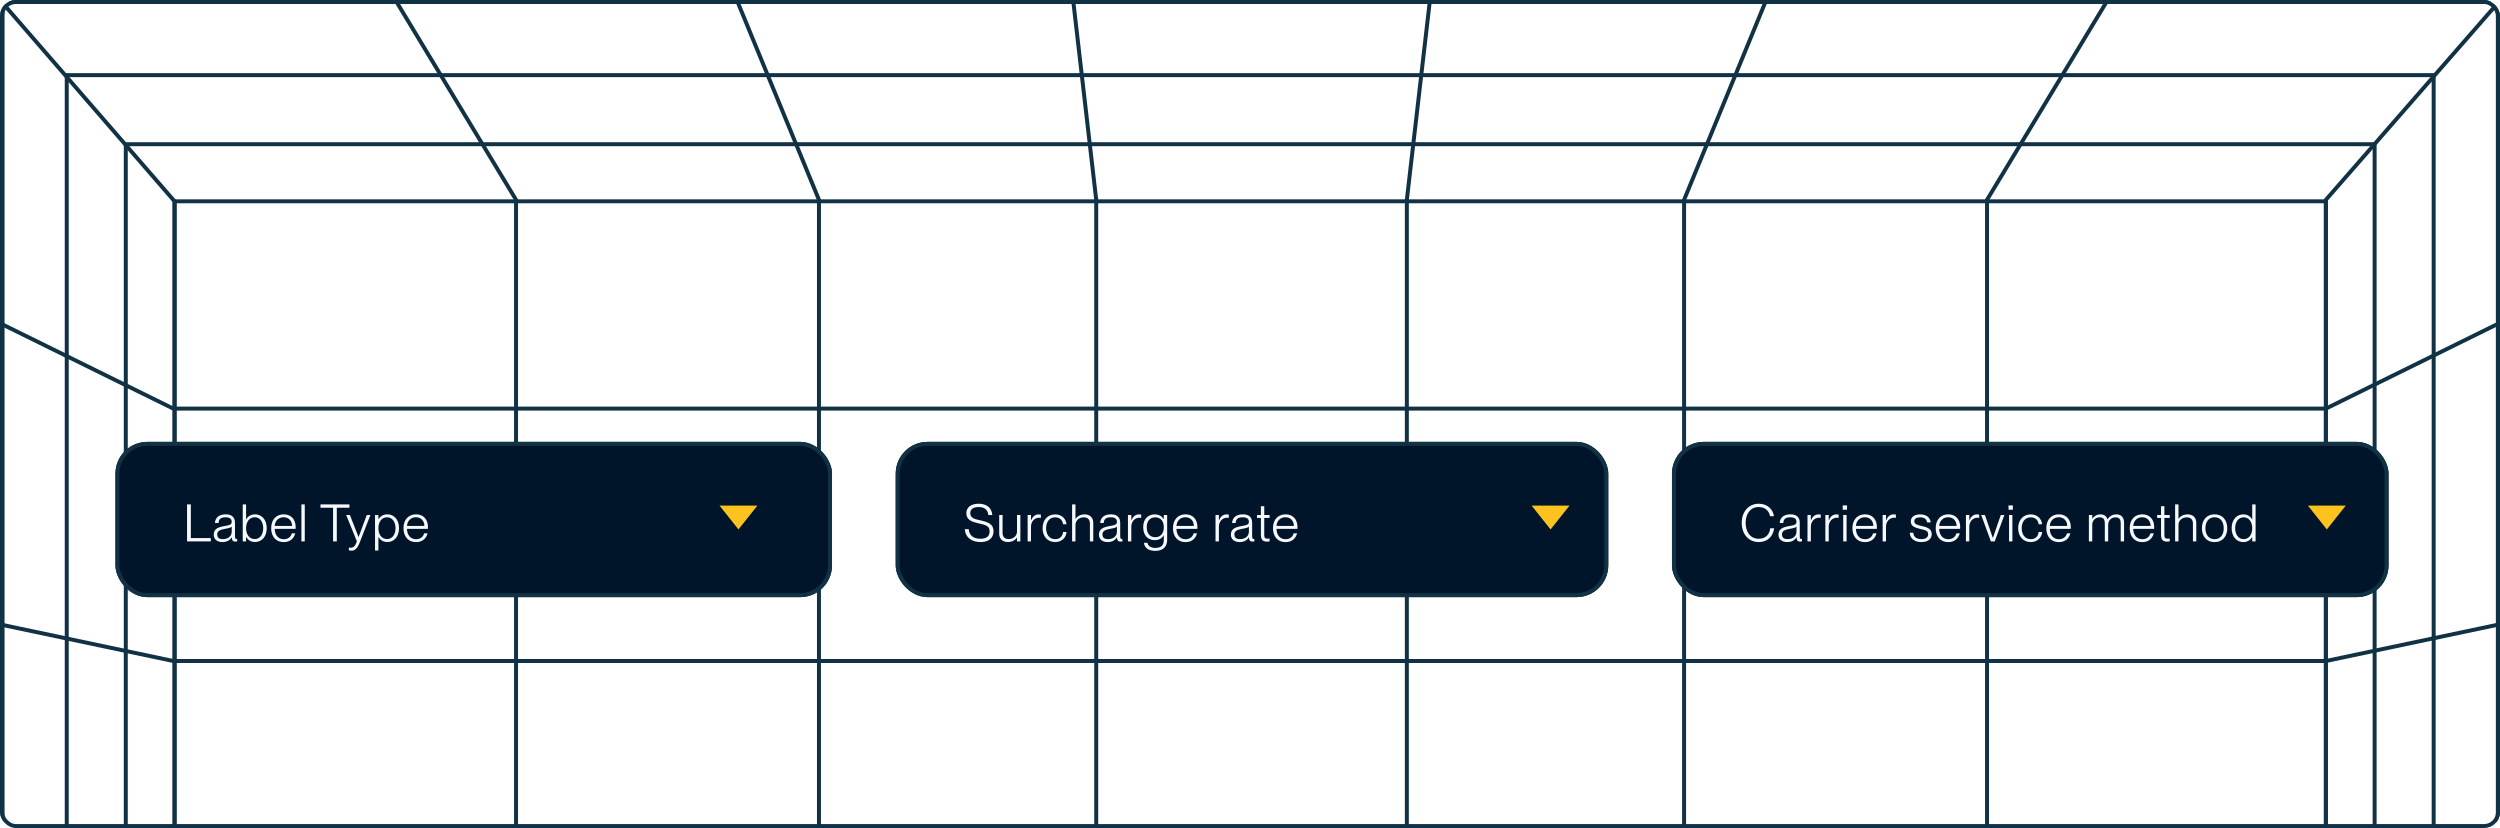 <svg width="628" height="208" viewBox="0 0 628 208" fill="none" xmlns="http://www.w3.org/2000/svg">
<g clip-path="url(#clip0_171_25342)">
<path d="M99.32 0L129.629 50.192V100.384V200.767V301.151V351.342L99.32 401.534" stroke="#113245"/>
<path d="M529.449 0L499.14 50.192V100.384V200.767V301.151V351.342L529.449 401.534" stroke="#113245"/>
<path d="M0 0L43.851 50.569V100.384V200.767V301.151V351.72L0 401.534" stroke="#113245"/>
<path d="M627.137 81.514L584.253 102.647L540.079 102.647L172.18 102.647L86.412 102.647L43.528 102.647L0.644 81.514" stroke="#113245"/>
<path d="M627.137 156.99L584.253 166.047L540.079 166.047L172.18 166.047L86.412 166.047L43.528 166.047L0.644 156.99" stroke="#113245"/>
<path d="M628.113 0L584.262 50.192V100.384V200.767V301.151V351.342L628.113 401.534" stroke="#113245"/>
<path d="M269.566 0L275.37 50.192V100.384V200.767V301.151V351.342L269.566 401.534" stroke="#113245"/>
<path d="M359.203 0L353.399 50.192V100.384V200.767V301.151V351.342L359.203 401.534" stroke="#113245"/>
<path d="M185.086 0L205.722 50.192V100.384V200.767V301.151V351.342L185.086 401.534" stroke="#113245"/>
<path d="M443.68 0L423.044 50.192V100.384V200.767V301.151V351.342L443.68 401.534" stroke="#113245"/>
<rect x="43.852" y="50.568" width="540.402" height="301.151" stroke="#113245"/>
<rect x="16.766" y="18.869" width="594.571" height="364.551" stroke="#113245"/>
<rect x="31.598" y="36.228" width="564.907" height="329.832" stroke="#113245"/>
<rect x="0.645" width="626.815" height="402.289" stroke="#113245"/>
<g filter="url(#filter0_ddd_171_25342)">
<rect x="29" y="85" width="180" height="39" rx="8" fill="#001529"/>
<rect x="29.5" y="85.5" width="179" height="38" rx="7.5" stroke="#113245"/>
<path d="M52.955 110H46.988V100.705H47.937V109.168H52.955V110ZM55.855 110.169C54.529 110.169 53.684 109.428 53.684 108.323C53.684 106.893 54.698 106.438 56.414 106.139C57.506 105.944 58.208 105.866 58.208 105.073C58.208 104.397 57.766 103.942 56.7 103.942C55.413 103.942 54.958 104.397 54.893 105.372H53.996C54.061 104.202 54.802 103.201 56.726 103.201C57.948 103.201 59.027 103.721 59.027 105.307V108.622C59.027 109.155 59.105 109.402 59.404 109.402C59.456 109.402 59.508 109.402 59.586 109.389V110C59.443 110.026 59.3 110.052 59.144 110.052C58.585 110.052 58.26 109.831 58.208 108.999H58.182C57.727 109.753 56.934 110.169 55.855 110.169ZM55.959 109.428C57.311 109.428 58.208 108.713 58.208 107.517V106.282C58.013 106.555 57.311 106.711 56.518 106.841C55.231 107.075 54.568 107.4 54.568 108.245C54.568 109.012 54.997 109.428 55.959 109.428ZM64.08 103.201C65.705 103.201 67.005 104.501 67.005 106.685C67.005 108.856 65.705 110.156 64.08 110.156C62.923 110.156 62.234 109.584 61.844 108.869H61.818V110H60.973V100.705H61.818V104.436H61.844C62.234 103.799 62.923 103.201 64.08 103.201ZM63.989 109.415C65.367 109.415 66.121 108.167 66.121 106.685C66.121 105.19 65.367 103.929 63.989 103.929C62.715 103.929 61.818 105.008 61.818 106.685C61.818 108.349 62.715 109.415 63.989 109.415ZM74.267 106.386C74.267 106.568 74.267 106.75 74.254 106.854H69.002C69.015 108.193 69.73 109.454 71.29 109.454C72.655 109.454 73.188 108.518 73.318 107.972H74.176C73.851 109.181 72.941 110.182 71.277 110.182C69.249 110.182 68.118 108.7 68.118 106.685C68.118 104.566 69.366 103.201 71.277 103.201C73.188 103.201 74.267 104.54 74.267 106.386ZM69.002 106.113H73.37C73.37 104.93 72.603 103.929 71.238 103.929C69.951 103.929 69.067 104.878 69.002 106.113ZM76.557 110H75.712V100.705H76.557V110ZM84.604 110H83.668V101.537H80.509V100.705H87.776V101.537H84.604V110ZM88.274 112.327C88.066 112.327 87.91 112.314 87.637 112.275V111.547C87.832 111.573 87.936 111.586 88.144 111.586C88.768 111.586 89.275 111.183 89.639 109.961L86.961 103.37H87.897L90.055 108.895H90.081L92.135 103.37H93.045L90.393 110.195C89.743 111.846 89.158 112.327 88.274 112.327ZM97.315 103.201C98.94 103.201 100.24 104.501 100.24 106.685C100.24 108.856 98.94 110.156 97.315 110.156C96.158 110.156 95.469 109.584 95.079 108.882H95.053V112.301H94.208V103.37H95.053V104.436H95.079C95.469 103.799 96.158 103.201 97.315 103.201ZM97.224 109.415C98.602 109.415 99.356 108.167 99.356 106.685C99.356 105.19 98.602 103.942 97.224 103.942C95.95 103.942 95.053 105.008 95.053 106.685C95.053 108.349 95.95 109.415 97.224 109.415ZM107.502 106.386C107.502 106.568 107.502 106.75 107.489 106.854H102.237C102.25 108.193 102.965 109.454 104.525 109.454C105.89 109.454 106.423 108.518 106.553 107.972H107.411C107.086 109.181 106.176 110.182 104.512 110.182C102.484 110.182 101.353 108.7 101.353 106.685C101.353 104.566 102.601 103.201 104.512 103.201C106.423 103.201 107.502 104.54 107.502 106.386ZM102.237 106.113H106.605C106.605 104.93 105.838 103.929 104.473 103.929C103.186 103.929 102.302 104.878 102.237 106.113Z" fill="#F6F9FF"/>
<path d="M185.5 107L180.737 101L190.263 101L185.5 107Z" fill="#FCC31E"/>
</g>
<g filter="url(#filter1_ddd_171_25342)">
<rect x="225" y="85" width="179" height="39" rx="8" fill="#001529"/>
<rect x="225.5" y="85.5" width="178" height="38" rx="7.5" stroke="#113245"/>
<path d="M389.5 107L384.737 101L394.263 101L389.5 107Z" fill="#FCC31E"/>
<path d="M246.329 110.169C244.093 110.169 242.481 109.012 242.351 106.919H243.339C243.469 108.362 244.353 109.337 246.29 109.337C248.006 109.337 248.591 108.518 248.591 107.491C248.604 106.113 247.642 105.879 245.731 105.45C244.21 105.099 242.741 104.631 242.741 102.928C242.741 101.446 243.924 100.536 245.835 100.536C247.85 100.536 249.124 101.563 249.267 103.383H248.279C248.123 102.096 247.408 101.368 245.835 101.368C244.47 101.368 243.729 101.927 243.729 102.889C243.729 104.137 244.834 104.397 246.199 104.696C248.11 105.112 249.579 105.58 249.579 107.465C249.579 108.973 248.539 110.169 246.329 110.169ZM255.471 107.556V103.37H256.316V110H255.471V109.064H255.445C255.068 109.61 254.353 110.156 253.17 110.156C251.987 110.156 250.999 109.493 250.999 108.024V103.37H251.844V107.842C251.844 108.687 252.234 109.415 253.378 109.415C254.639 109.415 255.471 108.531 255.471 107.556ZM260.897 103.214C261.131 103.214 261.313 103.227 261.469 103.253V104.085C261.339 104.059 261.196 104.046 261.066 104.046C259.87 104.046 258.986 105.008 258.986 106.295V110H258.141V103.37H258.986V104.722H259.012C259.35 103.851 259.961 103.214 260.897 103.214ZM265.068 110.169C263.17 110.169 261.896 108.765 261.896 106.685C261.896 104.618 263.17 103.214 265.068 103.214C266.68 103.214 267.772 104.293 267.915 105.697H267.031C266.979 104.956 266.446 103.955 265.068 103.955C263.443 103.955 262.78 105.333 262.78 106.685C262.78 108.05 263.443 109.441 265.068 109.441C266.459 109.441 266.979 108.44 267.031 107.634H267.915C267.824 109.064 266.68 110.169 265.068 110.169ZM272.458 103.214C273.641 103.214 274.629 103.877 274.629 105.346V110H273.784V105.528C273.784 104.683 273.394 103.955 272.25 103.955C270.989 103.955 270.157 104.839 270.157 105.814V110H269.312V100.705H270.157V104.319H270.183C270.56 103.773 271.275 103.214 272.458 103.214ZM278.222 110.169C276.896 110.169 276.051 109.428 276.051 108.323C276.051 106.893 277.065 106.438 278.781 106.139C279.873 105.944 280.575 105.866 280.575 105.073C280.575 104.397 280.133 103.942 279.067 103.942C277.78 103.942 277.325 104.397 277.26 105.372H276.363C276.428 104.202 277.169 103.201 279.093 103.201C280.315 103.201 281.394 103.721 281.394 105.307V108.622C281.394 109.155 281.472 109.402 281.771 109.402C281.823 109.402 281.875 109.402 281.953 109.389V110C281.81 110.026 281.667 110.052 281.511 110.052C280.952 110.052 280.627 109.831 280.575 108.999H280.549C280.094 109.753 279.301 110.169 278.222 110.169ZM278.326 109.428C279.678 109.428 280.575 108.713 280.575 107.517V106.282C280.38 106.555 279.678 106.711 278.885 106.841C277.598 107.075 276.935 107.4 276.935 108.245C276.935 109.012 277.364 109.428 278.326 109.428ZM286.096 103.214C286.33 103.214 286.512 103.227 286.668 103.253V104.085C286.538 104.059 286.395 104.046 286.265 104.046C285.069 104.046 284.185 105.008 284.185 106.295V110H283.34V103.37H284.185V104.722H284.211C284.549 103.851 285.16 103.214 286.096 103.214ZM292.346 104.41V103.37H293.191V109.584C293.191 111.469 292.021 112.379 290.201 112.379C288.407 112.379 287.458 111.508 287.354 110.351H288.238C288.368 111.066 288.927 111.638 290.214 111.638C291.553 111.638 292.346 111.053 292.346 109.701V108.466H292.32C291.93 109.155 291.202 109.688 290.084 109.688C288.498 109.688 287.172 108.648 287.172 106.438C287.172 104.254 288.498 103.214 290.084 103.214C291.202 103.214 291.93 103.747 292.32 104.41H292.346ZM290.201 108.947C291.423 108.947 292.346 108.141 292.346 106.438C292.346 104.761 291.423 103.955 290.201 103.955C288.836 103.955 288.056 104.943 288.056 106.438C288.056 107.959 288.836 108.947 290.201 108.947ZM300.792 106.386C300.792 106.568 300.792 106.75 300.779 106.854H295.527C295.54 108.193 296.255 109.454 297.815 109.454C299.18 109.454 299.713 108.518 299.843 107.972H300.701C300.376 109.181 299.466 110.182 297.802 110.182C295.774 110.182 294.643 108.7 294.643 106.685C294.643 104.566 295.891 103.201 297.802 103.201C299.713 103.201 300.792 104.54 300.792 106.386ZM295.527 106.113H299.895C299.895 104.93 299.128 103.929 297.763 103.929C296.476 103.929 295.592 104.878 295.527 106.113ZM308.096 103.214C308.33 103.214 308.512 103.227 308.668 103.253V104.085C308.538 104.059 308.395 104.046 308.265 104.046C307.069 104.046 306.185 105.008 306.185 106.295V110H305.34V103.37H306.185V104.722H306.211C306.549 103.851 307.16 103.214 308.096 103.214ZM311.368 110.169C310.042 110.169 309.197 109.428 309.197 108.323C309.197 106.893 310.211 106.438 311.927 106.139C313.019 105.944 313.721 105.866 313.721 105.073C313.721 104.397 313.279 103.942 312.213 103.942C310.926 103.942 310.471 104.397 310.406 105.372H309.509C309.574 104.202 310.315 103.201 312.239 103.201C313.461 103.201 314.54 103.721 314.54 105.307V108.622C314.54 109.155 314.618 109.402 314.917 109.402C314.969 109.402 315.021 109.402 315.099 109.389V110C314.956 110.026 314.813 110.052 314.657 110.052C314.098 110.052 313.773 109.831 313.721 108.999H313.695C313.24 109.753 312.447 110.169 311.368 110.169ZM311.472 109.428C312.824 109.428 313.721 108.713 313.721 107.517V106.282C313.526 106.555 312.824 106.711 312.031 106.841C310.744 107.075 310.081 107.4 310.081 108.245C310.081 109.012 310.51 109.428 311.472 109.428ZM318.92 103.37V104.111H317.581V108.297C317.581 109.116 317.763 109.311 318.413 109.311C318.621 109.311 318.725 109.298 318.92 109.285V110C318.66 110.039 318.504 110.052 318.296 110.052C317.334 110.052 316.736 109.727 316.736 108.284V104.111H315.761V103.37H316.736V101.16H317.581V103.37H318.92ZM325.921 106.386C325.921 106.568 325.921 106.75 325.908 106.854H320.656C320.669 108.193 321.384 109.454 322.944 109.454C324.309 109.454 324.842 108.518 324.972 107.972H325.83C325.505 109.181 324.595 110.182 322.931 110.182C320.903 110.182 319.772 108.7 319.772 106.685C319.772 104.566 321.02 103.201 322.931 103.201C324.842 103.201 325.921 104.54 325.921 106.386ZM320.656 106.113H325.024C325.024 104.93 324.257 103.929 322.892 103.929C321.605 103.929 320.721 104.878 320.656 106.113Z" fill="#F6F9FF"/>
</g>
<g filter="url(#filter2_ddd_171_25342)">
<rect x="420" y="85" width="180" height="39" rx="8" fill="#001529"/>
<rect x="420.5" y="85.5" width="179" height="38" rx="7.5" stroke="#113245"/>
<path d="M441.784 110.169C439.262 110.169 437.52 108.18 437.52 105.359C437.52 102.551 439.249 100.536 441.797 100.536C443.968 100.536 445.385 101.927 445.619 103.669H444.631C444.449 102.629 443.682 101.368 441.784 101.368C439.535 101.368 438.508 103.279 438.508 105.359C438.508 107.439 439.548 109.337 441.784 109.337C443.747 109.337 444.566 107.985 444.67 106.698H445.658C445.437 108.726 443.994 110.169 441.784 110.169ZM448.924 110.169C447.598 110.169 446.753 109.428 446.753 108.323C446.753 106.893 447.767 106.438 449.483 106.139C450.575 105.944 451.277 105.866 451.277 105.073C451.277 104.397 450.835 103.942 449.769 103.942C448.482 103.942 448.027 104.397 447.962 105.372H447.065C447.13 104.202 447.871 103.201 449.795 103.201C451.017 103.201 452.096 103.721 452.096 105.307V108.622C452.096 109.155 452.174 109.402 452.473 109.402C452.525 109.402 452.577 109.402 452.655 109.389V110C452.512 110.026 452.369 110.052 452.213 110.052C451.654 110.052 451.329 109.831 451.277 108.999H451.251C450.796 109.753 450.003 110.169 448.924 110.169ZM449.028 109.428C450.38 109.428 451.277 108.713 451.277 107.517V106.282C451.082 106.555 450.38 106.711 449.587 106.841C448.3 107.075 447.637 107.4 447.637 108.245C447.637 109.012 448.066 109.428 449.028 109.428ZM456.798 103.214C457.032 103.214 457.214 103.227 457.37 103.253V104.085C457.24 104.059 457.097 104.046 456.967 104.046C455.771 104.046 454.887 105.008 454.887 106.295V110H454.042V103.37H454.887V104.722H454.913C455.251 103.851 455.862 103.214 456.798 103.214ZM461.286 103.214C461.52 103.214 461.702 103.227 461.858 103.253V104.085C461.728 104.059 461.585 104.046 461.455 104.046C460.259 104.046 459.375 105.008 459.375 106.295V110H458.53V103.37H459.375V104.722H459.401C459.739 103.851 460.35 103.214 461.286 103.214ZM463.979 102.044H462.887V100.952H463.979V102.044ZM463.862 110H463.017V103.37H463.862V110ZM471.475 106.386C471.475 106.568 471.475 106.75 471.462 106.854H466.21C466.223 108.193 466.938 109.454 468.498 109.454C469.863 109.454 470.396 108.518 470.526 107.972H471.384C471.059 109.181 470.149 110.182 468.485 110.182C466.457 110.182 465.326 108.7 465.326 106.685C465.326 104.566 466.574 103.201 468.485 103.201C470.396 103.201 471.475 104.54 471.475 106.386ZM466.21 106.113H470.578C470.578 104.93 469.811 103.929 468.446 103.929C467.159 103.929 466.275 104.878 466.21 106.113ZM475.675 103.214C475.909 103.214 476.091 103.227 476.247 103.253V104.085C476.117 104.059 475.974 104.046 475.844 104.046C474.648 104.046 473.764 105.008 473.764 106.295V110H472.919V103.37H473.764V104.722H473.79C474.128 103.851 474.739 103.214 475.675 103.214ZM482.65 110.169C480.791 110.169 479.777 109.155 479.738 107.829H480.622C480.674 108.739 481.272 109.428 482.663 109.428C483.924 109.428 484.353 108.843 484.353 108.193C484.353 107.218 483.365 107.114 482.442 106.893C481.22 106.581 479.985 106.282 479.985 104.995C479.985 103.916 480.843 103.214 482.338 103.214C484.067 103.214 484.873 104.137 484.99 105.229H484.106C483.989 104.644 483.638 103.955 482.351 103.955C481.402 103.955 480.869 104.319 480.869 104.943C480.869 105.775 481.766 105.892 482.767 106.139C484.015 106.438 485.25 106.789 485.25 108.167C485.25 109.376 484.288 110.169 482.65 110.169ZM492.396 106.386C492.396 106.568 492.396 106.75 492.383 106.854H487.131C487.144 108.193 487.859 109.454 489.419 109.454C490.784 109.454 491.317 108.518 491.447 107.972H492.305C491.98 109.181 491.07 110.182 489.406 110.182C487.378 110.182 486.247 108.7 486.247 106.685C486.247 104.566 487.495 103.201 489.406 103.201C491.317 103.201 492.396 104.54 492.396 106.386ZM487.131 106.113H491.499C491.499 104.93 490.732 103.929 489.367 103.929C488.08 103.929 487.196 104.878 487.131 106.113ZM496.596 103.214C496.83 103.214 497.012 103.227 497.168 103.253V104.085C497.038 104.059 496.895 104.046 496.765 104.046C495.569 104.046 494.685 105.008 494.685 106.295V110H493.84V103.37H494.685V104.722H494.711C495.049 103.851 495.66 103.214 496.596 103.214ZM501.071 110H500.109L497.678 103.37H498.614L500.603 109.142H500.616L502.592 103.37H503.502L501.071 110ZM505.631 102.044H504.539V100.952H505.631V102.044ZM505.514 110H504.669V103.37H505.514V110ZM510.136 110.169C508.238 110.169 506.964 108.765 506.964 106.685C506.964 104.618 508.238 103.214 510.136 103.214C511.748 103.214 512.84 104.293 512.983 105.697H512.099C512.047 104.956 511.514 103.955 510.136 103.955C508.511 103.955 507.848 105.333 507.848 106.685C507.848 108.05 508.511 109.441 510.136 109.441C511.527 109.441 512.047 108.44 512.099 107.634H512.983C512.892 109.064 511.748 110.169 510.136 110.169ZM520.178 106.386C520.178 106.568 520.178 106.75 520.165 106.854H514.913C514.926 108.193 515.641 109.454 517.201 109.454C518.566 109.454 519.099 108.518 519.229 107.972H520.087C519.762 109.181 518.852 110.182 517.188 110.182C515.16 110.182 514.029 108.7 514.029 106.685C514.029 104.566 515.277 103.201 517.188 103.201C519.099 103.201 520.178 104.54 520.178 106.386ZM514.913 106.113H519.281C519.281 104.93 518.514 103.929 517.149 103.929C515.862 103.929 514.978 104.878 514.913 106.113ZM531.616 103.214C532.877 103.214 533.566 103.968 533.566 105.346V110H532.721V105.528C532.721 104.696 532.526 103.955 531.434 103.955C530.264 103.955 529.575 104.852 529.575 105.814V110H528.73V105.528C528.73 104.696 528.535 103.955 527.43 103.955C526.273 103.955 525.571 104.852 525.571 105.814V110H524.726V103.37H525.571V104.306H525.597C525.948 103.773 526.572 103.214 527.612 103.214C528.548 103.214 529.146 103.643 529.393 104.436H529.419C529.848 103.773 530.563 103.214 531.616 103.214ZM541.131 106.386C541.131 106.568 541.131 106.75 541.118 106.854H535.866C535.879 108.193 536.594 109.454 538.154 109.454C539.519 109.454 540.052 108.518 540.182 107.972H541.04C540.715 109.181 539.805 110.182 538.141 110.182C536.113 110.182 534.982 108.7 534.982 106.685C534.982 104.566 536.23 103.201 538.141 103.201C540.052 103.201 541.131 104.54 541.131 106.386ZM535.866 106.113H540.234C540.234 104.93 539.467 103.929 538.102 103.929C536.815 103.929 535.931 104.878 535.866 106.113ZM545.034 103.37V104.111H543.695V108.297C543.695 109.116 543.877 109.311 544.527 109.311C544.735 109.311 544.839 109.298 545.034 109.285V110C544.774 110.039 544.618 110.052 544.41 110.052C543.448 110.052 542.85 109.727 542.85 108.284V104.111H541.875V103.37H542.85V101.16H543.695V103.37H545.034ZM549.536 103.214C550.719 103.214 551.707 103.877 551.707 105.346V110H550.862V105.528C550.862 104.683 550.472 103.955 549.328 103.955C548.067 103.955 547.235 104.839 547.235 105.814V110H546.39V100.705H547.235V104.319H547.261C547.638 103.773 548.353 103.214 549.536 103.214ZM556.301 110.182C554.312 110.182 553.116 108.752 553.116 106.698C553.116 104.631 554.312 103.201 556.301 103.201C558.29 103.201 559.486 104.631 559.486 106.698C559.486 108.752 558.29 110.182 556.301 110.182ZM556.301 109.441C557.848 109.441 558.602 108.219 558.602 106.698C558.602 105.164 557.848 103.942 556.301 103.942C554.754 103.942 554 105.164 554 106.698C554 108.219 554.754 109.441 556.301 109.441ZM565.761 104.488V100.705H566.606V110H565.761V108.921H565.735C565.358 109.571 564.656 110.169 563.499 110.169C561.887 110.169 560.587 108.869 560.587 106.685C560.587 104.514 561.887 103.214 563.499 103.214C564.656 103.214 565.345 103.786 565.735 104.488H565.761ZM563.603 109.428C564.877 109.428 565.761 108.362 565.761 106.685C565.761 105.021 564.877 103.955 563.603 103.955C562.225 103.955 561.471 105.203 561.471 106.685C561.471 108.18 562.225 109.428 563.603 109.428Z" fill="#F6F9FF"/>
<path d="M584.5 107L579.737 101L589.263 101L584.5 107Z" fill="#FCC31E"/>
</g>
</g>
<rect x="0.5" y="0.5" width="627" height="207" rx="3.5" stroke="#113245"/>
<defs>
<filter id="filter0_ddd_171_25342" x="-39" y="21" width="316" height="175" filterUnits="userSpaceOnUse" color-interpolation-filters="sRGB">
<feFlood flood-opacity="0" result="BackgroundImageFix"/>
<feColorMatrix in="SourceAlpha" type="matrix" values="0 0 0 0 0 0 0 0 0 0 0 0 0 0 0 0 0 0 127 0" result="hardAlpha"/>
<feOffset dy="4"/>
<feGaussianBlur stdDeviation="34"/>
<feComposite in2="hardAlpha" operator="out"/>
<feColorMatrix type="matrix" values="0 0 0 0 0.506 0 0 0 0 0.624 0 0 0 0 0.706 0 0 0 0.2 0"/>
<feBlend mode="normal" in2="BackgroundImageFix" result="effect1_dropShadow_171_25342"/>
<feColorMatrix in="SourceAlpha" type="matrix" values="0 0 0 0 0 0 0 0 0 0 0 0 0 0 0 0 0 0 127 0" result="hardAlpha"/>
<feOffset dy="20"/>
<feGaussianBlur stdDeviation="10"/>
<feComposite in2="hardAlpha" operator="out"/>
<feColorMatrix type="matrix" values="0 0 0 0 0.506 0 0 0 0 0.624 0 0 0 0 0.706 0 0 0 0.2 0"/>
<feBlend mode="normal" in2="effect1_dropShadow_171_25342" result="effect2_dropShadow_171_25342"/>
<feColorMatrix in="SourceAlpha" type="matrix" values="0 0 0 0 0 0 0 0 0 0 0 0 0 0 0 0 0 0 127 0" result="hardAlpha"/>
<feOffset dy="2"/>
<feGaussianBlur stdDeviation="5"/>
<feComposite in2="hardAlpha" operator="out"/>
<feColorMatrix type="matrix" values="0 0 0 0 0.506 0 0 0 0 0.624 0 0 0 0 0.706 0 0 0 0.5 0"/>
<feBlend mode="normal" in2="effect2_dropShadow_171_25342" result="effect3_dropShadow_171_25342"/>
<feBlend mode="normal" in="SourceGraphic" in2="effect3_dropShadow_171_25342" result="shape"/>
</filter>
<filter id="filter1_ddd_171_25342" x="157" y="21" width="315" height="175" filterUnits="userSpaceOnUse" color-interpolation-filters="sRGB">
<feFlood flood-opacity="0" result="BackgroundImageFix"/>
<feColorMatrix in="SourceAlpha" type="matrix" values="0 0 0 0 0 0 0 0 0 0 0 0 0 0 0 0 0 0 127 0" result="hardAlpha"/>
<feOffset dy="4"/>
<feGaussianBlur stdDeviation="34"/>
<feComposite in2="hardAlpha" operator="out"/>
<feColorMatrix type="matrix" values="0 0 0 0 0.506 0 0 0 0 0.624 0 0 0 0 0.706 0 0 0 0.2 0"/>
<feBlend mode="normal" in2="BackgroundImageFix" result="effect1_dropShadow_171_25342"/>
<feColorMatrix in="SourceAlpha" type="matrix" values="0 0 0 0 0 0 0 0 0 0 0 0 0 0 0 0 0 0 127 0" result="hardAlpha"/>
<feOffset dy="20"/>
<feGaussianBlur stdDeviation="10"/>
<feComposite in2="hardAlpha" operator="out"/>
<feColorMatrix type="matrix" values="0 0 0 0 0.506 0 0 0 0 0.624 0 0 0 0 0.706 0 0 0 0.2 0"/>
<feBlend mode="normal" in2="effect1_dropShadow_171_25342" result="effect2_dropShadow_171_25342"/>
<feColorMatrix in="SourceAlpha" type="matrix" values="0 0 0 0 0 0 0 0 0 0 0 0 0 0 0 0 0 0 127 0" result="hardAlpha"/>
<feOffset dy="2"/>
<feGaussianBlur stdDeviation="5"/>
<feComposite in2="hardAlpha" operator="out"/>
<feColorMatrix type="matrix" values="0 0 0 0 0.506 0 0 0 0 0.624 0 0 0 0 0.706 0 0 0 0.5 0"/>
<feBlend mode="normal" in2="effect2_dropShadow_171_25342" result="effect3_dropShadow_171_25342"/>
<feBlend mode="normal" in="SourceGraphic" in2="effect3_dropShadow_171_25342" result="shape"/>
</filter>
<filter id="filter2_ddd_171_25342" x="352" y="21" width="316" height="175" filterUnits="userSpaceOnUse" color-interpolation-filters="sRGB">
<feFlood flood-opacity="0" result="BackgroundImageFix"/>
<feColorMatrix in="SourceAlpha" type="matrix" values="0 0 0 0 0 0 0 0 0 0 0 0 0 0 0 0 0 0 127 0" result="hardAlpha"/>
<feOffset dy="4"/>
<feGaussianBlur stdDeviation="34"/>
<feComposite in2="hardAlpha" operator="out"/>
<feColorMatrix type="matrix" values="0 0 0 0 0.506 0 0 0 0 0.624 0 0 0 0 0.706 0 0 0 0.2 0"/>
<feBlend mode="normal" in2="BackgroundImageFix" result="effect1_dropShadow_171_25342"/>
<feColorMatrix in="SourceAlpha" type="matrix" values="0 0 0 0 0 0 0 0 0 0 0 0 0 0 0 0 0 0 127 0" result="hardAlpha"/>
<feOffset dy="20"/>
<feGaussianBlur stdDeviation="10"/>
<feComposite in2="hardAlpha" operator="out"/>
<feColorMatrix type="matrix" values="0 0 0 0 0.506 0 0 0 0 0.624 0 0 0 0 0.706 0 0 0 0.2 0"/>
<feBlend mode="normal" in2="effect1_dropShadow_171_25342" result="effect2_dropShadow_171_25342"/>
<feColorMatrix in="SourceAlpha" type="matrix" values="0 0 0 0 0 0 0 0 0 0 0 0 0 0 0 0 0 0 127 0" result="hardAlpha"/>
<feOffset dy="2"/>
<feGaussianBlur stdDeviation="5"/>
<feComposite in2="hardAlpha" operator="out"/>
<feColorMatrix type="matrix" values="0 0 0 0 0.506 0 0 0 0 0.624 0 0 0 0 0.706 0 0 0 0.5 0"/>
<feBlend mode="normal" in2="effect2_dropShadow_171_25342" result="effect3_dropShadow_171_25342"/>
<feBlend mode="normal" in="SourceGraphic" in2="effect3_dropShadow_171_25342" result="shape"/>
</filter>
<clipPath id="clip0_171_25342">
<rect width="628" height="208" rx="4" fill="white"/>
</clipPath>
</defs>
</svg>

